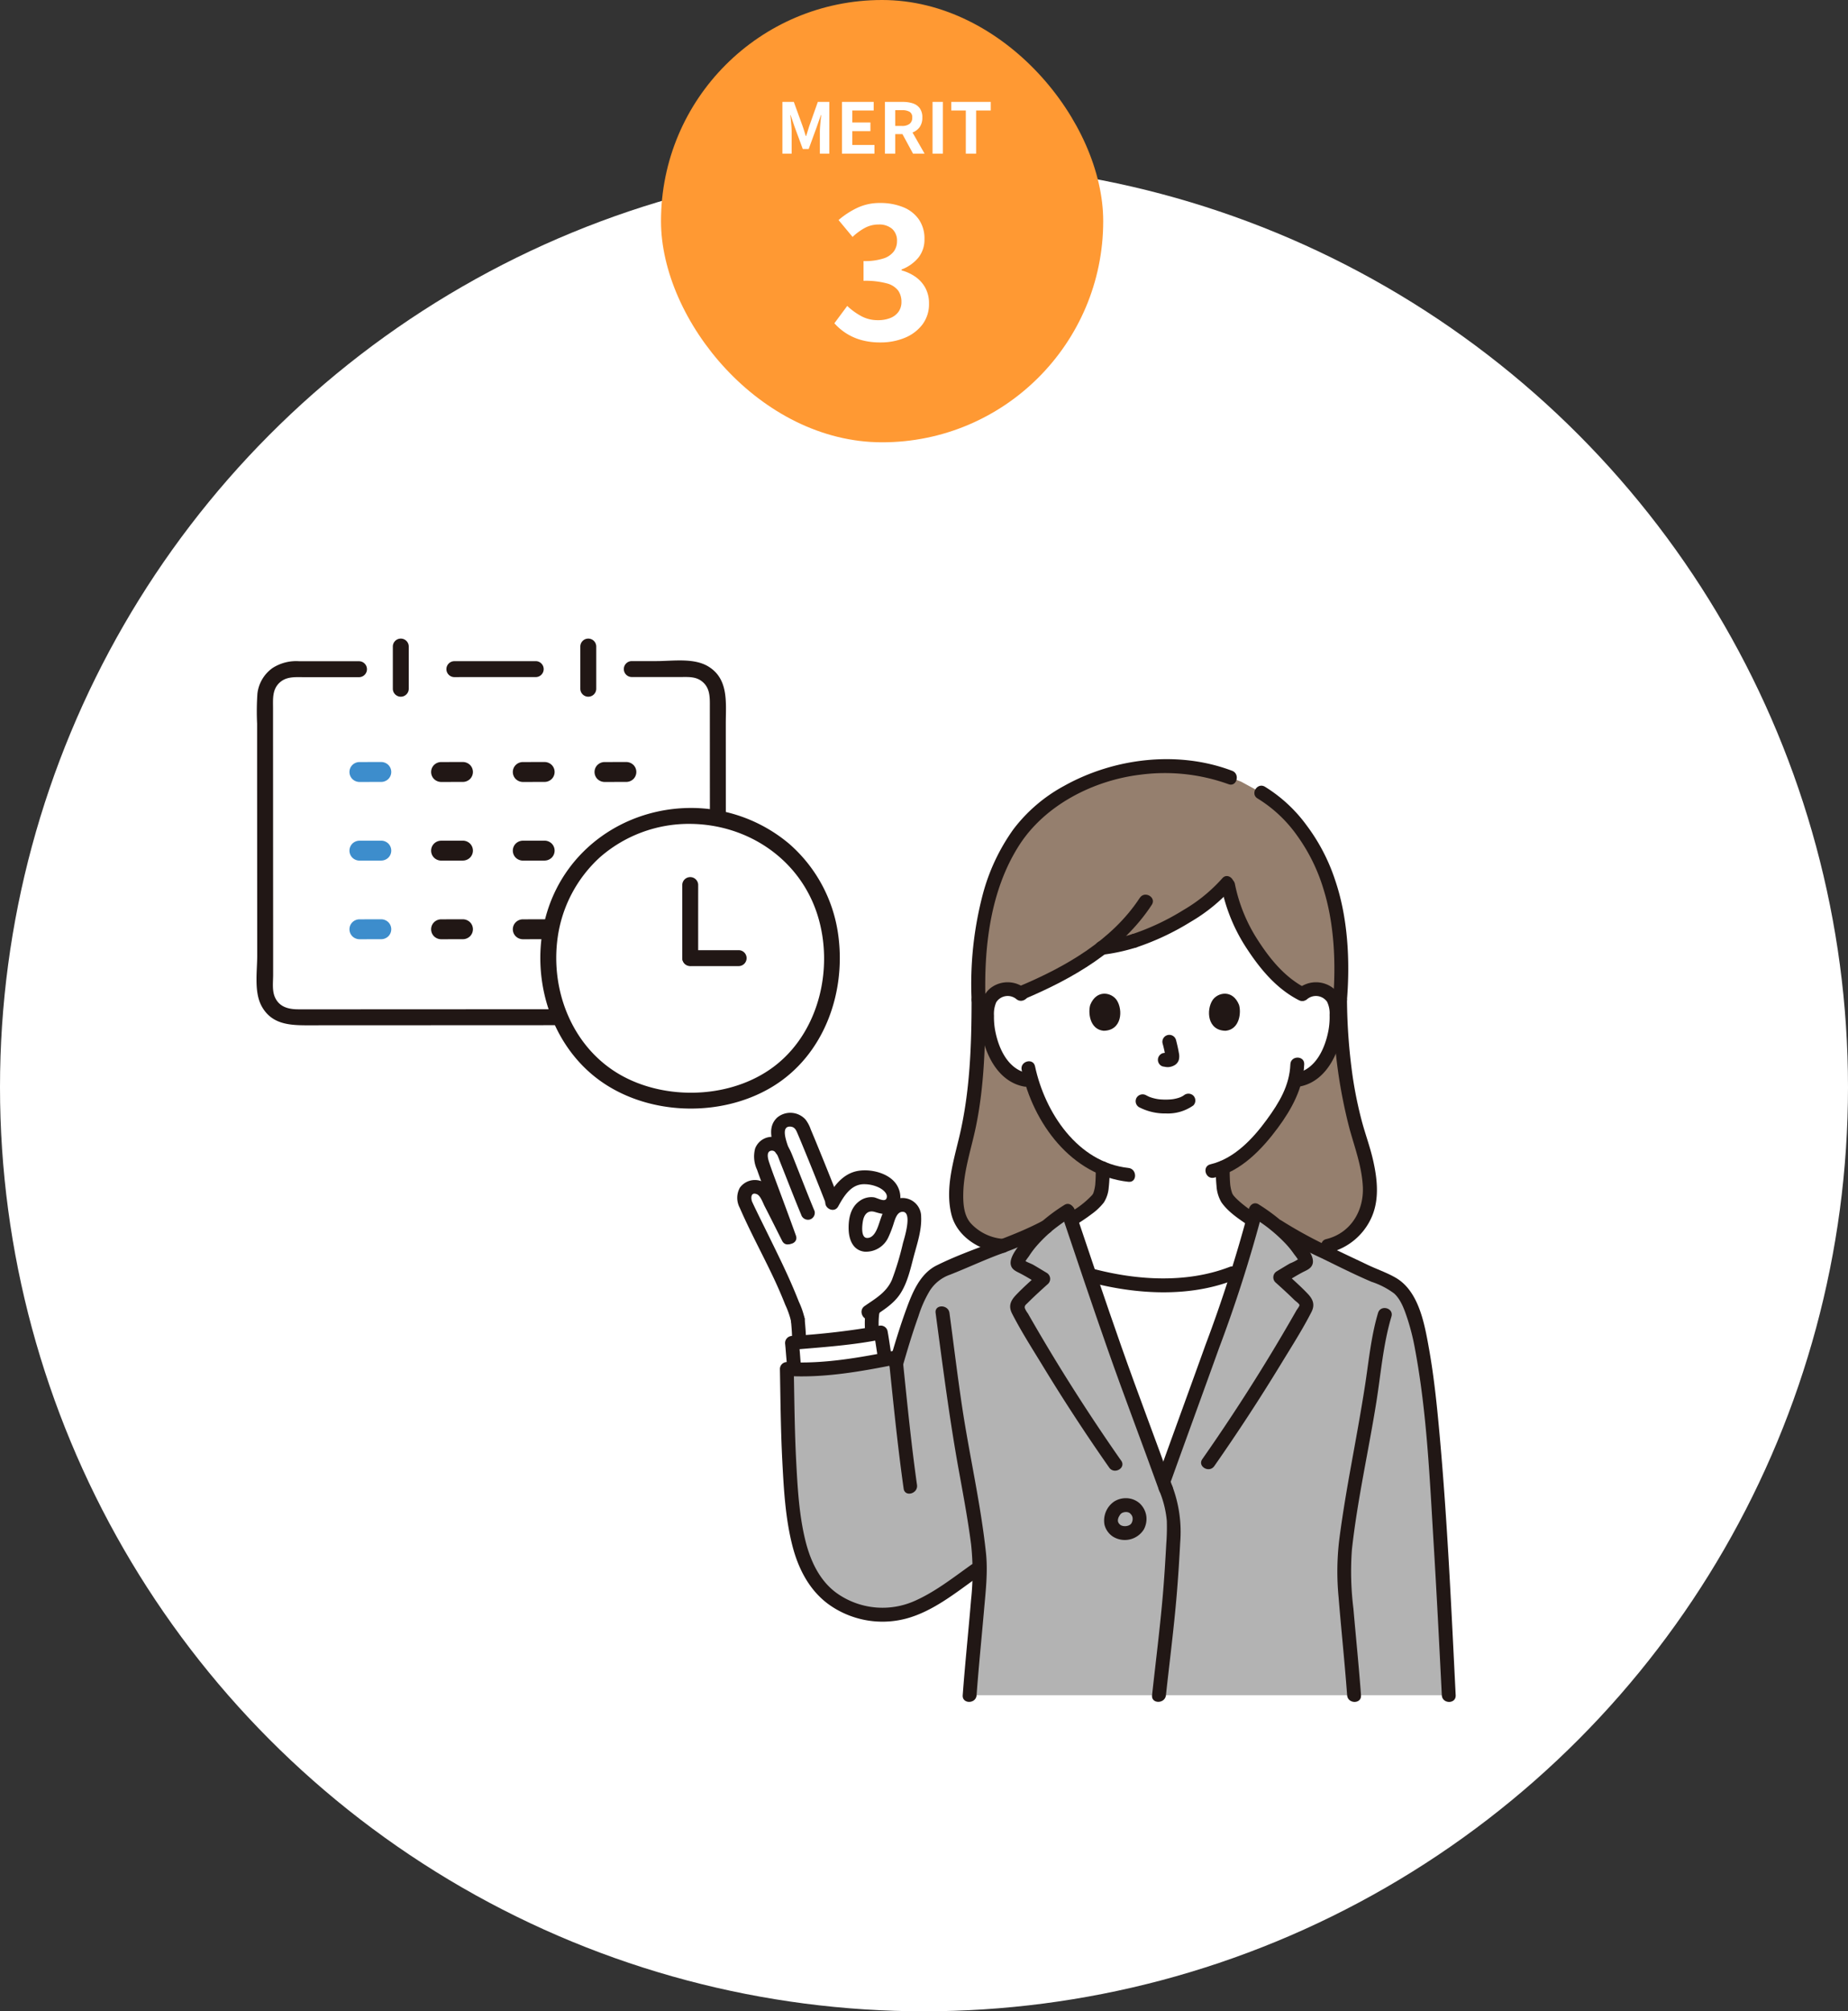 <svg xmlns="http://www.w3.org/2000/svg" xmlns:xlink="http://www.w3.org/1999/xlink" width="397" height="432" viewBox="0 0 397 432">
  <rect x="0" y="0" width="397" height="432" fill="#333333" stroke="none"/>
  <defs>
    <clipPath id="clip-path">
      <rect id="長方形_648" data-name="長方形 648" width="257.611" height="228.381" fill="none"/>
    </clipPath>
  </defs>
  <g id="グループ_640" data-name="グループ 640" transform="translate(-4752 -4527)">
    <circle id="楕円形_45" data-name="楕円形 45" cx="198.5" cy="198.5" r="198.5" transform="translate(4752 4562)" fill="#fff"/>
    <g id="グループ_619" data-name="グループ 619" transform="translate(4615 3233)">
      <rect id="長方形_299" data-name="長方形 299" width="95" height="95" rx="47.5" transform="translate(279 1294)" fill="#f93"/>
      <g id="グループ_581" data-name="グループ 581" transform="translate(303.675 1310.039)">
        <path id="パス_3097" data-name="パス 3097" d="M-21.919,0V-11.112h2.453L-17.574-5.9q.178.506.345,1.047t.333,1.074h.072q.178-.533.341-1.074t.326-1.047l1.849-5.213h2.465V0h-2.029V-4.64q0-.529.048-1.174t.116-1.3q.068-.655.129-1.171h-.072l-.91,2.611L-16.269-1h-1.275l-1.723-4.671-.89-2.611h-.06q.065.517.127,1.171t.11,1.3q.048.645.048,1.174V0Zm12.8,0V-11.112h6.809V-9.26H-6.9v2.568h3.89v1.864H-6.9v2.964h4.758V0ZM.108,0V-11.112H3.966a6.813,6.813,0,0,1,2.119.308,2.984,2.984,0,0,1,1.5,1.046,3.27,3.27,0,0,1,.556,2.012,3.421,3.421,0,0,1-.556,2.018,3.247,3.247,0,0,1-1.5,1.161,5.737,5.737,0,0,1-2.119.373H2.325V0ZM2.325-5.949H3.759A2.584,2.584,0,0,0,5.406-6.4a1.616,1.616,0,0,0,.568-1.341,1.344,1.344,0,0,0-.568-1.249,3.186,3.186,0,0,0-1.647-.348H2.325ZM6.142,0,3.558-4.769,5.113-6.151,8.624,0Zm4.194,0V-11.112h2.216V0Zm7.146,0V-9.26H14.358v-1.852H22.84V-9.26H19.7V0Z" transform="translate(23.325 16.961)" fill="#fff"/>
        <path id="パス_3098" data-name="パス 3098" d="M-.862.551A14.92,14.92,0,0,1-5.038.014,11.968,11.968,0,0,1-8.3-1.459a12.287,12.287,0,0,1-2.454-2.106l2.761-3.723A14.547,14.547,0,0,0-5.029-5.127a7.372,7.372,0,0,0,3.623.895,7.052,7.052,0,0,0,2.666-.461A3.916,3.916,0,0,0,3.026-6.037a3.561,3.561,0,0,0,.63-2.125,4.144,4.144,0,0,0-.7-2.421A4.5,4.5,0,0,0,.495-12.137a17.629,17.629,0,0,0-4.984-.548v-4.239A13.015,13.015,0,0,0-.2-17.487a4.479,4.479,0,0,0,2.227-1.524A3.725,3.725,0,0,0,2.7-21.2a3.374,3.374,0,0,0-1.038-2.638,4.2,4.2,0,0,0-2.916-.938,6.135,6.135,0,0,0-2.931.717,12.7,12.7,0,0,0-2.662,1.944l-3.01-3.621a17.887,17.887,0,0,1,4.093-2.654A11.163,11.163,0,0,1-1-29.4a12.978,12.978,0,0,1,5.028.9,7.492,7.492,0,0,1,3.371,2.639,7.181,7.181,0,0,1,1.2,4.2A6.205,6.205,0,0,1,7.314-17.69a8.588,8.588,0,0,1-3.635,2.573v.191a9.445,9.445,0,0,1,3.006,1.4A6.935,6.935,0,0,1,8.8-11.147a6.892,6.892,0,0,1,.775,3.342A7.226,7.226,0,0,1,8.143-3.278a9.014,9.014,0,0,1-3.8,2.849A13.483,13.483,0,0,1-.862.551Z" transform="translate(23.325 56.961)" fill="#fff"/>
      </g>
    </g>
    <g id="グループ_618" data-name="グループ 618" transform="translate(4807.104 4664.162)">
      <g id="グループ_608" data-name="グループ 608">
        <g id="グループ_607" data-name="グループ 607" clip-path="url(#clip-path)">
          <path id="パス_2891" data-name="パス 2891" d="M144.081,100.813h-.39a63.022,63.022,0,0,1-14.384-2.068l-.549-.2c2.408,7.1,4.9,14.343,7.287,21,2.748,7.66,5.836,15.768,8.623,23.481,3.058-8.543,5.308-14.591,8.319-22.985,2.519-7.02,5.344-14.715,7.783-22.3-.755.313-1.408.572-1.483.574-4.356,1.731-10.644,2.465-15.205,2.494" transform="translate(50.152 38.073)" fill="#fff"/>
          <path id="パス_2892" data-name="パス 2892" d="M180.682,62.932a4.5,4.5,0,0,1,3.6-1.053,4.25,4.25,0,0,1,3.056,2.031,6,6,0,0,1,.628,2.416,17.981,17.981,0,0,1-1.836,9.542,11.423,11.423,0,0,1-2.958,3.884,7.59,7.59,0,0,1-3.528,1.59l-.6.093c-.29,1.084-.616,2-.775,2.48-1.057,2.872-7.124,13.022-14.665,16.256-.013,2.033-.057,4.377.657,6.135.541,1.334,3.072,3.314,5.735,5.113,0,0-1.465,19.8-20.219,19.8s-18.658-19.935-18.658-19.935c2.842-1.762,5.479-3.679,6.007-4.983a16.712,16.712,0,0,0,.652-6.005,25.8,25.8,0,0,1-9.458-7.394,30.668,30.668,0,0,1-5.865-11.5,7.229,7.229,0,0,1-4.647-1.656,11.444,11.444,0,0,1-2.96-3.884,18.008,18.008,0,0,1-1.836-9.542,6.018,6.018,0,0,1,.629-2.416,4.25,4.25,0,0,1,3.056-2.031,4.5,4.5,0,0,1,3.6,1.053s1.3-28.422,31.089-28.422c30.614,0,29.3,28.422,29.3,28.422" transform="translate(43.993 13.442)" fill="#fff"/>
          <path id="パス_2893" data-name="パス 2893" d="M190.426,55.589c-.653-9.169-4.752-19.407-10.651-25.1-2.551-2.459-3.292-3.609-6.068-5.115l-4.346-2.359-2.315-.892c-4.1-1.58-7.913-2.34-15.108-2.34A41.961,41.961,0,0,0,124.98,30.322c-7.728,7.4-12.632,20.916-12.014,39.554h0c.007,13.584-1.03,23.383-2.482,28.949-.2.786-.4,1.687-.592,2.651A34.845,34.845,0,0,0,108.2,111.59c-.054,2.944.454,6.253,2.808,8.022a12,12,0,0,0,7.113,3.1,79.267,79.267,0,0,0,9.328-4.046q.863-.748,1.8-1.471s1.459-.988,2.9-1.966c.208.618.42,1.245.631,1.874l.183-.072c2.842-1.763,5.479-3.681,6.007-4.984a16.708,16.708,0,0,0,.652-6,25.806,25.806,0,0,1-9.458-7.395,30.663,30.663,0,0,1-5.865-11.5,7.24,7.24,0,0,1-4.647-1.658A11.422,11.422,0,0,1,116.7,81.6a17.981,17.981,0,0,1-1.836-9.542,5.994,5.994,0,0,1,.628-2.416,4.25,4.25,0,0,1,3.056-2.031,4.492,4.492,0,0,1,3.372.873c2.179-.889,8.25-3.682,9.866-4.638a72.988,72.988,0,0,0,7.609-5.119,46.46,46.46,0,0,0,6.984-1.517c7.652-2.48,16.246-7.774,20.108-12.494a34.56,34.56,0,0,0,6.471,14.972c2.137,3.033,5.24,6.825,9.579,8.978a4.5,4.5,0,0,1,3.6-1.053,4.25,4.25,0,0,1,3.056,2.031,6,6,0,0,1,.628,2.416l.814-2.184a105.85,105.85,0,0,0-.2-14.29" transform="translate(42.143 7.706)" fill="#957f6e"/>
          <path id="パス_2894" data-name="パス 2894" d="M179.188,86.893c-1.5-4.66-4.4-14.13-4.6-31.058l-.816,2.186a18.012,18.012,0,0,1-1.836,9.543,11.448,11.448,0,0,1-2.958,3.882,7.578,7.578,0,0,1-3.528,1.591l-.6.093c-.289,1.084-.614,2-.774,2.48-1.057,2.872-7.124,13.021-14.665,16.256-.013,2.034-.057,4.377.657,6.135.539,1.334,3.072,3.314,5.733,5.113l.138.069q.271-1.038.522-2.065c.4.278,2.786,1.9,2.786,1.9.21.163.418.324.622.486a57.036,57.036,0,0,0,9.757,5.69l2.4-.522a11.938,11.938,0,0,0,9-11.17,33.184,33.184,0,0,0-1.824-10.6" transform="translate(58.192 21.748)" fill="#957f6e"/>
          <path id="パス_2895" data-name="パス 2895" d="M82.817,109.737c-.011-.107-.021-.19-.031-.246,1.52-.129,13.908-1.155,19.077-2.23.225,1.134.6,3.873.875,5.362l.082.439c-6.012,1.119-13.965,2.2-19.51,2.1-.014-.107-.021-.165-.021-.165-.193-1.612-.375-4.331-.472-5.263" transform="translate(32.246 41.779)" fill="#fff"/>
          <path id="パス_2896" data-name="パス 2896" d="M84.45,74.456a3.019,3.019,0,0,1,3.417,1.458c1.292,2.949,4.469,10.822,6.557,16.15A14.8,14.8,0,0,1,97.072,88.4a5.631,5.631,0,0,1,3.642-1.648A9.241,9.241,0,0,1,105.8,88.03a3.658,3.658,0,0,1,1.7,2.744,2.042,2.042,0,0,1-1.945,2.387,8.824,8.824,0,0,1-2.1-.563,3,3,0,0,0-3.364,1.477,7.126,7.126,0,0,0-.75,3.852,3.885,3.885,0,0,0,.825,2.726c1.169,1.174,3.3.511,4.319-.791s1.331-3.007,1.93-4.552,1.321-2.484,2.969-2.648a2.16,2.16,0,0,1,1.547.438,3.015,3.015,0,0,1,.988,1.747,17.923,17.923,0,0,1-.842,6.008c-.839,2.861-1.63,6.738-2.99,9.4-1.112,2.173-2.905,3.325-4.858,4.622l-.115.324a14.836,14.836,0,0,0-.24,4.5s0,.036.01.1c0,0,.021.231.056.611-4.744.775-12.371,1.477-15.731,1.769-.01-.383-.015-.62-.015-.62l-.014-.543c-.024-1.5-.174-2.789-.25-3.682a80.3,80.3,0,0,0-4.847-11.615c-1.619-3.656-6.124-12.439-6.467-13.492a2.577,2.577,0,0,1,.268-2.665,2.65,2.65,0,0,1,2.992-.472,4.7,4.7,0,0,1,1.711,2.152c1.48,2.825,2.823,5.572,4.277,8.423h.228l-2.048-5.721c-.524-1.4-2.778-7.214-3.8-10.291-.339-1.016-.649-3.206,1.274-3.953a2.372,2.372,0,0,1,2.937,1.021c-.379-1.373-.675-2.6-.807-3.286a2.787,2.787,0,0,1,1.742-2.957l.061-.017" transform="translate(29.359 28.965)" fill="#fff"/>
          <path id="パス_2897" data-name="パス 2897" d="M82.618,105.7c.106,1.227.229,2.45.25,3.684a1.556,1.556,0,0,0,.436,1.053,1.49,1.49,0,0,0,2.543-1.053c-.021-1.234-.145-2.457-.25-3.684a1.6,1.6,0,0,0-.436-1.053,1.489,1.489,0,0,0-2.106,0,1.461,1.461,0,0,0-.436,1.053" transform="translate(32.179 40.591)" fill="#211715"/>
          <path id="パス_2898" data-name="パス 2898" d="M94.4,103.769a6.453,6.453,0,0,0-.25,1.33c-.053.415-.078.832-.092,1.251a20.378,20.378,0,0,0,.049,2.312,1.6,1.6,0,0,0,.436,1.052,1.49,1.49,0,0,0,2.543-1.052,17.2,17.2,0,0,1,.053-3.646c-.018.132-.035.264-.053.4a4.552,4.552,0,0,1,.186-.85,1.5,1.5,0,0,0-1.041-1.833,1.526,1.526,0,0,0-1.831,1.041" transform="translate(36.633 39.997)" fill="#211715"/>
          <path id="パス_2899" data-name="パス 2899" d="M83.256,80.736c-.267-.973-1.767-4.565.4-4.467.855.038,1.185.566,1.49,1.271.311.723.6,1.408.913,2.17q2.687,6.484,5.238,13.024a1.534,1.534,0,0,0,1.833,1.039,1.5,1.5,0,0,0,1.039-1.831q-2.462-6.272-5.024-12.5-.527-1.278-1.066-2.553a7.394,7.394,0,0,0-1.145-2.159,4.407,4.407,0,0,0-6.065-.406c-2.141,2.016-1.152,4.773-.486,7.207a1.491,1.491,0,0,0,2.872-.792" transform="translate(30.992 28.549)" fill="#211715"/>
          <path id="パス_2900" data-name="パス 2900" d="M89.926,92.953c-1.156-2.764-2.241-5.559-3.345-8.345q-.707-1.784-1.413-3.568c-.6-1.5-1.324-3.031-2.89-3.721a3.874,3.874,0,0,0-5.115,2.211,6.682,6.682,0,0,0,.409,4.549c1.071,3.067,2.275,6.083,3.4,9.129.714,1.931,1.391,3.877,2.084,5.815.642,1.792,3.521,1.02,2.872-.791-1.367-3.818-2.786-7.61-4.2-11.411-.543-1.46-1.095-2.921-1.581-4.4-.236-.716-.668-2.322.545-2.434,1.023-.094,1.44,1.428,1.727,2.154q.646,1.63,1.291,3.26c1.1,2.786,2.188,5.58,3.345,8.345a1.535,1.535,0,0,0,1.831,1.039,1.5,1.5,0,0,0,1.041-1.831" transform="translate(29.956 29.996)" fill="#211715"/>
          <path id="パス_2901" data-name="パス 2901" d="M86.557,95.271c-1.109-2.18-2.193-4.373-3.307-6.55-.87-1.7-1.663-3.884-3.538-4.7a3.984,3.984,0,0,0-4.827,1.324,4.5,4.5,0,0,0-.025,4.3c2.257,5.212,5.013,10.224,7.421,15.368q1.263,2.7,2.358,5.47a18.353,18.353,0,0,1,1.262,3.606c.31,1.887,3.181,1.087,2.872-.792a17.526,17.526,0,0,0-1.2-3.443q-1.055-2.674-2.24-5.3c-1.373-3.037-2.855-6.037-4.324-9.03-.771-1.573-1.551-3.143-2.319-4.717-.265-.546-.531-1.091-.791-1.64-.11-.232-.22-.464-.325-.7-.161-.365-.058-.111-.092-.213-.263-.814-.182-2.015,1.048-1.524.8.321,1.317,1.887,1.665,2.558,1.285,2.483,2.521,4.991,3.788,7.484.868,1.709,3.44.2,2.572-1.5" transform="translate(28.95 32.601)" fill="#211715"/>
          <path id="パス_2902" data-name="パス 2902" d="M97.891,113.918c2.213-1.535,4.615-2.883,6.132-5.187,1.548-2.348,2.2-5.329,2.905-8.008.736-2.776,1.731-5.619,1.6-8.533a4,4,0,0,0-5.19-3.868c-2.589.766-3.2,3.461-3.989,5.7-.371,1.042-1.053,2.721-2.426,2.7-1.4-.017-1.069-2.743-.9-3.664.27-1.453,1.087-2.358,2.559-1.924,1.267.375,2.572.766,3.795.026,2.2-1.334,2.061-4.355.657-6.2-1.7-2.24-5.375-3.093-8.038-2.648-3.313.552-5.344,3.372-6.859,6.133-.921,1.681,1.649,3.186,2.572,1.5,1.157-2.109,2.64-4.615,5.309-4.767a7.356,7.356,0,0,1,3.381.686c.76.349,2.106,1.308,1.685,2.354-.364.906-2-.118-2.712-.228a4.252,4.252,0,0,0-3.142.846c-1.9,1.388-2.344,3.825-2.28,6.042.064,2.2.928,4.5,3.407,4.787a5.289,5.289,0,0,0,5.108-3.046,24.083,24.083,0,0,0,1.255-3.321c.283-.82.695-2.145,1.766-2.193,2.257-.1.438,5.64.139,6.7a61.241,61.241,0,0,1-2.368,7.891c-1.181,2.725-3.539,4.031-5.875,5.65-1.565,1.085-.078,3.668,1.5,2.572" transform="translate(34.256 32.015)" fill="#211715"/>
          <path id="パス_2903" data-name="パス 2903" d="M85.188,115.413c-.228-1.963-.283-3.949-.556-5.905L83.2,111.391c6.482-.55,13.092-.975,19.473-2.283q-.917-.519-1.833-1.041c.34,1.78.55,3.581.875,5.364.343,1.883,3.215,1.085,2.872-.792-.325-1.781-.534-3.584-.875-5.362a1.514,1.514,0,0,0-1.831-1.041A161,161,0,0,1,83.2,108.414,1.521,1.521,0,0,0,81.76,110.3c-.071-.509.035.485.049.649.038.459.074.917.111,1.376.085,1.031.171,2.062.289,3.09a1.535,1.535,0,0,0,1.49,1.49,1.5,1.5,0,0,0,1.49-1.49" transform="translate(31.837 41.367)" fill="#211715"/>
          <path id="パス_2904" data-name="パス 2904" d="M224.183,192.5c-1.84-36.589-3.557-68.4-7.034-79.982-1-3.332-2.258-6.278-3.924-7.61s-4.435-2.218-6.361-3.147c-7.057-3.408-16.923-7.778-20.748-10.959-.2-.161-.411-.324-.622-.485,0,0-2.389-1.617-2.787-1.9-2.775,11.377-7.524,24.158-11.5,35.252-3.012,8.4-5.259,14.444-8.319,22.985-2.787-7.712-5.876-15.821-8.622-23.48-3.97-11.059-8.218-23.726-11.9-34.695l-2.9,1.966c-.629.484-1.231.973-1.808,1.473-5.851,3.151-13.182,5.161-19.2,8.072-1.842.888-4.007,1.31-5.4,2.805a15.537,15.537,0,0,0-3.251,5.305c-1.724,4.491-2.854,8.183-3.888,11.74-6.659,1.394-17.565,3.033-23.912,2.587.193,10.109.2,21.408,1.57,31.877.953,7.273,3.081,14.412,9.368,18.19a18.111,18.111,0,0,0,15.84,1.623c4.463-1.616,10.1-5.879,13.589-8.355l1.131-.8c-.011,4.352-1.58,18.75-2.225,27.536Z" transform="translate(31.937 34.442)" fill="#b3b3b3"/>
          <path id="パス_2905" data-name="パス 2905" d="M111.909,56.236c-.008,9.817-.346,19.71-2.611,29.294-1.277,5.4-3.1,11.206-1.729,16.794,1.181,4.813,6.229,7.951,10.985,8.236,1.915.114,1.908-2.865,0-2.979a10.508,10.508,0,0,1-6.778-3.3c-1.516-1.667-1.687-4.178-1.655-6.321.074-4.959,1.691-9.565,2.694-14.369,1.865-8.932,2.063-18.261,2.072-27.35a1.49,1.49,0,0,0-2.979,0" transform="translate(41.709 21.344)" fill="#211715"/>
          <path id="パス_2906" data-name="パス 2906" d="M167.164,56.238a108.836,108.836,0,0,0,3.586,27.925c1.137,4.041,2.572,7.93,2.794,12.173.271,5.188-2.59,10.016-7.856,11.3-1.862.454-1.073,3.328.792,2.874a13.4,13.4,0,0,0,8.851-7.349c1.861-3.975,1.33-8.55.363-12.707-.646-2.773-1.649-5.457-2.38-8.209a87.355,87.355,0,0,1-1.947-9.5,123.323,123.323,0,0,1-1.224-16.507,1.49,1.49,0,0,0-2.979,0" transform="translate(64.123 21.345)" fill="#211715"/>
          <path id="パス_2907" data-name="パス 2907" d="M163.451,56.737a2.938,2.938,0,0,1,4.244.556,5.593,5.593,0,0,1,.557,2.833,15.844,15.844,0,0,1-.232,3.263c-.71,3.888-2.75,8.5-7.055,9.269-1.884.338-1.087,3.208.791,2.872,6.075-1.089,8.962-7.977,9.42-13.481.226-2.735.081-5.955-2.284-7.755a6.018,6.018,0,0,0-7.546.336c-1.471,1.231.645,3.329,2.106,2.106" transform="translate(62.278 20.691)" fill="#211715"/>
          <path id="パス_2908" data-name="パス 2908" d="M164.954,66.207c-.185,4.577-2.39,8.219-5.076,11.9-2.975,4.08-7,8.384-12.1,9.581-1.865.438-1.075,3.31.792,2.872,5.794-1.36,10.3-6.111,13.713-10.728,2.957-4,5.44-8.537,5.647-13.628.078-1.916-2.9-1.913-2.979,0" transform="translate(57.148 25.229)" fill="#211715"/>
          <path id="パス_2909" data-name="パス 2909" d="M121.769,54.63a6.018,6.018,0,0,0-7.546-.336c-2.365,1.8-2.511,5.02-2.283,7.755.456,5.5,3.345,12.392,9.418,13.48,1.874.336,2.679-2.533.792-2.872-4.306-.771-6.346-5.38-7.055-9.268a15.74,15.74,0,0,1-.236-3.087,6.3,6.3,0,0,1,.488-2.889,2.925,2.925,0,0,1,4.316-.675c1.462,1.221,3.579-.875,2.106-2.106" transform="translate(43.571 20.691)" fill="#211715"/>
          <path id="パス_2910" data-name="パス 2910" d="M118.308,67.2c2.415,11.352,10.659,22.709,22.946,24.027,1.9.206,1.89-2.775,0-2.978C130.325,87.074,123.286,76.3,121.18,66.407c-.4-1.873-3.271-1.081-2.872.792" transform="translate(46.067 25.449)" fill="#211715"/>
          <path id="パス_2911" data-name="パス 2911" d="M166.535,21.134c-11.627-4.416-25.328-2.757-36.07,3.233a33.915,33.915,0,0,0-10.909,9.326,42.8,42.8,0,0,0-6.607,14.087,75.653,75.653,0,0,0-2.379,22.545c.057,1.913,3.036,1.92,2.979,0-.338-11.284,1.016-23.444,7.227-33.166,5.552-8.691,15.985-13.973,26.048-15.187a40.314,40.314,0,0,1,18.92,2.034c1.794.681,2.569-2.2.792-2.872" transform="translate(43.05 7.259)" fill="#211715"/>
          <path id="パス_2912" data-name="パス 2912" d="M174.171,68.729c.678-8.42.2-17.652-2.537-25.684a40.707,40.707,0,0,0-6.165-11.829,31.579,31.579,0,0,0-8.958-8.277c-1.674-.937-3.178,1.635-1.5,2.572a28.834,28.834,0,0,1,8.426,7.916A38.676,38.676,0,0,1,169.109,44.9c2.355,7.5,2.711,16.032,2.083,23.833-.153,1.911,2.826,1.9,2.979,0" transform="translate(60.092 8.857)" fill="#211715"/>
          <path id="パス_2913" data-name="パス 2913" d="M148.33,82.171a31.21,31.21,0,0,0,.131,3.932,7.77,7.77,0,0,0,1.048,3.517c1.473,2.125,3.846,3.653,5.951,5.081a1.49,1.49,0,0,0,1.5-2.572c-1-.679-2-1.374-2.935-2.141-.41-.336-.811-.684-1.192-1.052-.167-.161-.329-.327-.485-.5-.078-.086-.154-.175-.229-.265-.153-.182.164.27-.042-.056-.089-.143-.179-.279-.256-.431s.081.242,0-.024c-.044-.139-.094-.278-.135-.42a8.612,8.612,0,0,1-.279-1.423,33.3,33.3,0,0,1-.1-3.649,1.49,1.49,0,0,0-2.979,0" transform="translate(57.774 31.446)" fill="#211715"/>
          <path id="パス_2914" data-name="パス 2914" d="M131.607,82.265a31.918,31.918,0,0,1-.1,3.572,8.808,8.808,0,0,1-.3,1.466c-.042.138-.088.272-.136.409.033-.094.085-.145.011-.028-.053.082-.34.507-.132.243a19.693,19.693,0,0,1-5.262,4.035,1.49,1.49,0,1,0,1.5,2.572c1.2-.749,2.39-1.526,3.517-2.386a12.786,12.786,0,0,0,2.654-2.511,6.95,6.95,0,0,0,1.053-3.233,29.835,29.835,0,0,0,.172-4.139,1.49,1.49,0,0,0-2.979,0" transform="translate(48.671 31.483)" fill="#211715"/>
          <path id="パス_2915" data-name="パス 2915" d="M144.086,40.264c-6,9.153-15.995,14.84-25.85,18.978-1.741.731-.977,3.614.792,2.872,10.613-4.456,21.171-10.485,27.63-20.347,1.053-1.608-1.524-3.1-2.572-1.5" transform="translate(45.671 15.417)" fill="#211715"/>
          <path id="パス_2916" data-name="パス 2916" d="M137.637,45.705c-1.149.361-2.314.636-3.488.9-.525.119-1.05.236-1.58.336q-.4.075-.809.138c-.078.011-.57.093-.161.024-.164.028-.332.042-.5.061a1.527,1.527,0,0,0-1.49,1.49c.033.729.66,1.585,1.49,1.49a40.007,40.007,0,0,0,7.327-1.566,1.49,1.49,0,0,0-.792-2.872" transform="translate(50.485 17.779)" fill="#211715"/>
          <path id="パス_2917" data-name="パス 2917" d="M155.024,37.2a34.286,34.286,0,0,1-8.323,6.789,52.008,52.008,0,0,1-11.024,5.2c-1.813.595-1.038,3.472.791,2.872a55.322,55.322,0,0,0,11.737-5.5,36.952,36.952,0,0,0,8.926-7.255c1.23-1.456-.867-3.572-2.106-2.106" transform="translate(52.445 14.297)" fill="#211715"/>
          <path id="パス_2918" data-name="パス 2918" d="M167.321,60.615c-4.43-2.258-7.633-6.168-10.284-10.277a34.671,34.671,0,0,1-4.955-12.107c-.378-1.877-3.25-1.082-2.872.792A37.263,37.263,0,0,0,154.7,52.2c2.876,4.384,6.372,8.569,11.119,10.988,1.7.868,3.214-1.7,1.5-2.572" transform="translate(58.106 14.474)" fill="#211715"/>
          <path id="パス_2919" data-name="パス 2919" d="M129.164,100.455c9.834,2.582,21.111,3.3,30.771-.429,1.77-.682,1-3.563-.792-2.872-9.2,3.549-19.82,2.889-29.187.429a1.491,1.491,0,0,0-.792,2.872" transform="translate(49.899 37.801)" fill="#211715"/>
          <path id="パス_2920" data-name="パス 2920" d="M136.549,136.068a3.9,3.9,0,0,1,.459.488l-.233-.3a3.288,3.288,0,0,1,.371.628l-.15-.356a3.065,3.065,0,0,1,.21.757c-.018-.131-.035-.263-.053-.395a3.371,3.371,0,0,1,0,.845c.018-.132.036-.264.053-.4a3.691,3.691,0,0,1-.243.892l.15-.356a3.072,3.072,0,0,1-.357.631l.232-.3a2.653,2.653,0,0,1-.47.464l.3-.232a3.244,3.244,0,0,1-.668.381l.356-.15a3.768,3.768,0,0,1-.868.233l.4-.053a4,4,0,0,1-1.014,0l.4.053a3.439,3.439,0,0,1-.832-.221l.356.15a2.763,2.763,0,0,1-.567-.325l.3.233a3.452,3.452,0,0,1-.553-.55l.233.3a2.887,2.887,0,0,1-.37-.632l.15.356a2.838,2.838,0,0,1-.16-.6l.054.4a2.946,2.946,0,0,1,0-.725c-.018.132-.036.264-.053.4a3.523,3.523,0,0,1,.247-.881l-.15.356a4.551,4.551,0,0,1,.574-.962l-.233.3a2.706,2.706,0,0,1,.445-.456c-.1.076-.2.154-.3.232a2.949,2.949,0,0,1,.61-.357l-.356.15a3.551,3.551,0,0,1,.895-.24l-.4.053a3.666,3.666,0,0,1,.881,0l-.4-.053a3.2,3.2,0,0,1,.725.195l-.356-.15a2.711,2.711,0,0,1,.592.345l-.3-.232c.033.026.065.053.1.081a1.585,1.585,0,0,0,1.053.436,1.49,1.49,0,0,0,1.053-2.543,4.431,4.431,0,0,0-2.846-1.085,4.674,4.674,0,0,0-2.6.71,4.961,4.961,0,0,0-2.083,5,4.31,4.31,0,0,0,1.777,2.521,4.824,4.824,0,0,0,6.675-1.523,4.822,4.822,0,0,0,.56-2.583,4.6,4.6,0,0,0-1.488-3.043,1.49,1.49,0,0,0-2.106,2.107" transform="translate(51.04 51.756)" fill="#211715"/>
          <path id="パス_2921" data-name="パス 2921" d="M141.442,176.168c.791-7.267,1.734-14.526,2.336-21.813.307-3.7.541-7.409.735-11.115a27.9,27.9,0,0,0-1.663-11.872c-.671-1.776-3.552-1.006-2.872.792a21.724,21.724,0,0,1,1.651,6.579,45.823,45.823,0,0,1-.117,4.923c-.2,3.657-.422,7.319-.735,10.967-.617,7.192-1.533,14.361-2.314,21.537-.207,1.9,2.773,1.888,2.979,0" transform="translate(53.929 50.778)" fill="#211715"/>
          <path id="パス_2922" data-name="パス 2922" d="M100.739,121.21c1.032-3.6,2.108-7.181,3.374-10.7a24.948,24.948,0,0,1,2.439-5.475,8.471,8.471,0,0,1,4.374-3.445c3.471-1.367,6.846-2.942,10.339-4.266a96.685,96.685,0,0,0,10.9-4.647c1.7-.895.192-3.465-1.5-2.572-7.246,3.82-15.31,5.854-22.641,9.5-3.554,1.766-5.191,5.764-6.479,9.272-1.392,3.8-2.562,7.66-3.678,11.545a1.491,1.491,0,0,0,2.872.792" transform="translate(38.095 35.023)" fill="#211715"/>
          <path id="パス_2923" data-name="パス 2923" d="M157.672,92.664a85.386,85.386,0,0,0,9.977,5.419c3.56,1.731,7.121,3.54,10.765,5.087a16.828,16.828,0,0,1,4.837,2.5c1.512,1.37,2.27,3.675,2.889,5.543a49.376,49.376,0,0,1,1.6,6.46c2.554,13.677,3.147,27.8,3.989,41.664.661,10.869,1.21,21.744,1.758,32.62.1,1.908,3.075,1.919,2.979,0-.935-18.581-1.767-37.187-3.435-55.719-.563-6.26-1.194-12.54-2.3-18.729-.946-5.272-2.163-12.349-7.162-15.23-1.926-1.11-4.082-1.834-6.086-2.794-2.17-1.039-4.352-2.059-6.522-3.1a96.414,96.414,0,0,1-11.776-6.288c-1.6-1.063-3.1,1.516-1.5,2.572" transform="translate(61.15 34.993)" fill="#211715"/>
          <path id="パス_2924" data-name="パス 2924" d="M158.889,88.611A300.641,300.641,0,0,1,149.61,117.6c-3.383,9.419-6.828,18.818-10.21,28.239-.649,1.808,2.227,2.586,2.872.792,3.382-9.421,6.827-18.819,10.21-28.239A300.251,300.251,0,0,0,161.761,89.4c.463-1.861-2.409-2.654-2.872-.792" transform="translate(54.261 34.101)" fill="#211715"/>
          <path id="パス_2925" data-name="パス 2925" d="M148.873,143.741q7.514-10.746,14.341-21.951c2.223-3.656,4.58-7.319,6.527-11.131.809-1.584.358-2.74-.823-3.974-1.527-1.6-3.189-3.068-4.829-4.544l-.3,2.339c1.313-.782,2.607-1.6,3.957-2.32.863-.459,1.927-.792,2.247-1.829.567-1.83-2.015-4.552-3.067-5.773a41.427,41.427,0,0,0-8.475-7.01c-1.591-1.077-3.083,1.5-1.5,2.572,1.348.913,2.708,1.79,3.968,2.822a33.3,33.3,0,0,1,3.354,3.1,18.469,18.469,0,0,1,1.651,2.041c.267.388,1.142,1.387,1.146,1.849l.436-1.053a9.735,9.735,0,0,1-2.377,1.328c-.956.552-1.894,1.132-2.842,1.7a1.5,1.5,0,0,0-.3,2.34c1.4,1.256,2.79,2.521,4.128,3.842.207.206,1.028.76,1.057,1.066.022.247-.524.925-.652,1.151q-.738,1.294-1.483,2.58-2.9,5.015-5.95,9.943-6.113,9.886-12.783,19.409c-1.1,1.574,1.48,3.065,2.572,1.5" transform="translate(56.881 34)" fill="#211715"/>
          <path id="パス_2926" data-name="パス 2926" d="M172.186,186.641c-.461-6.221-1.095-12.428-1.634-18.642a64.14,64.14,0,0,1-.322-12.6c1.169-10.677,3.577-21.184,5.263-31.782.962-6.043,1.466-12.424,3.231-18.3.552-1.841-2.322-2.626-2.873-.792-1.531,5.106-2.022,10.62-2.846,15.871-.885,5.647-1.919,11.259-2.937,16.881-.957,5.279-1.854,10.573-2.546,15.892a57.425,57.425,0,0,0-.157,12.35c.57,7.046,1.32,14.077,1.842,21.127.142,1.9,3.121,1.915,2.979,0" transform="translate(65.09 40.305)" fill="#211715"/>
          <path id="パス_2927" data-name="パス 2927" d="M105,104.644c1.533,11.416,2.978,22.821,5.044,34.158.939,5.152,1.9,10.314,2.573,15.51a55.439,55.439,0,0,1-.007,11.953c-.566,6.827-1.283,13.639-1.79,20.472-.142,1.912,2.837,1.9,2.979,0,.449-6.062,1.063-12.112,1.592-18.168.361-4.144.864-8.312.418-12.464-1.139-10.61-3.59-21.059-5.161-31.61-.984-6.6-1.783-13.232-2.671-19.851-.252-1.872-3.233-1.9-2.979,0" transform="translate(40.893 40.209)" fill="#211715"/>
          <path id="パス_2928" data-name="パス 2928" d="M124.458,89.357c3.292,9.793,6.577,19.589,10,29.335,3.549,10.1,7.382,20.09,11,30.162.643,1.79,3.522,1.019,2.872-.792-3.62-10.073-7.453-20.065-11-30.162-3.427-9.746-6.711-19.542-10-29.335-.607-1.808-3.485-1.032-2.872.792" transform="translate(48.444 34.097)" fill="#211715"/>
          <path id="パス_2929" data-name="パス 2929" d="M140.365,142.528q-6.659-9.525-12.783-19.409-2.96-4.788-5.785-9.657-.746-1.286-1.484-2.579a4.563,4.563,0,0,1-.653-1.151c-.067-.542.222-.685.66-1.12,1.41-1.406,2.883-2.746,4.363-4.075a1.5,1.5,0,0,0-.3-2.34c-.948-.564-1.886-1.146-2.842-1.7-.678-.39-1.908-.731-2.377-1.328l.436,1.052c0-.41.756-1.289.984-1.642a18.909,18.909,0,0,1,1.584-2.125,30.04,30.04,0,0,1,3.486-3.41,47.131,47.131,0,0,1,3.962-2.832c1.578-1.07.089-3.652-1.5-2.572a37.774,37.774,0,0,0-8.408,7.132c-1.039,1.273-3.4,3.831-3.056,5.647.2,1.074,1.119,1.427,2,1.881,1.451.75,2.833,1.628,4.235,2.465q-.15-1.169-.3-2.339c-1.64,1.474-3.311,2.942-4.829,4.544-1.174,1.239-1.637,2.382-.823,3.974,1.949,3.811,4.3,7.476,6.527,11.131q6.813,11.205,14.341,21.951c1.091,1.559,3.674.072,2.572-1.5" transform="translate(45.384 34.037)" fill="#211715"/>
          <path id="パス_2930" data-name="パス 2930" d="M110.373,138.91c-1.283-9.1-2.169-18.237-3.115-27.373a1.516,1.516,0,0,0-1.884-1.435c-7.453,1.5-15.333,2.894-22.963,2.418a1.5,1.5,0,0,0-1.488,1.488c.121,6.567.172,13.135.51,19.695.313,6.054.654,12.31,2.155,18.208,1.245,4.894,3.586,9.539,7.724,12.592A19.838,19.838,0,0,0,108,167.631c5.791-1.537,10.734-5.59,15.526-9,1.549-1.1.063-3.688-1.5-2.572-3.918,2.79-7.83,5.879-12.265,7.816a16.988,16.988,0,0,1-15.883-1.221c-4.178-2.612-6.335-7.145-7.48-11.783-1.351-5.472-1.673-11.231-1.97-16.842-.353-6.667-.4-13.343-.528-20.019q-.744.746-1.49,1.49c7.879.493,16.059-.968,23.754-2.523l-1.884-1.437c.973,9.4,1.9,18.8,3.221,28.165.267,1.89,3.136,1.085,2.872-.792" transform="translate(31.52 42.87)" fill="#211715"/>
          <path id="パス_2931" data-name="パス 2931" d="M136.659,73.253a12.043,12.043,0,0,0,5.8,1.342,9.433,9.433,0,0,0,5.85-1.723,1.5,1.5,0,0,0,0-2.106,1.526,1.526,0,0,0-2.105,0c.45-.352.1-.079-.019-.006s-.238.145-.36.208c-.1.053-.542.228-.136.078-.165.061-.328.126-.5.181a8.791,8.791,0,0,1-1.387.317c.217-.032-.054,0-.138.011-.136.014-.272.025-.41.035-.328.021-.657.029-.985.028-.295,0-.589-.013-.884-.032q-.2-.015-.4-.033c-.011,0-.495-.069-.2-.022a10.086,10.086,0,0,1-1.3-.288c-.181-.054-.358-.119-.538-.181-.382-.131.214.111-.131-.051-.222-.106-.442-.214-.659-.329a1.522,1.522,0,0,0-2.038.535,1.5,1.5,0,0,0,.535,2.037" transform="translate(52.946 27.399)" fill="#211715"/>
          <path id="パス_2932" data-name="パス 2932" d="M140.373,63.122a27.573,27.573,0,0,1,.642,2.936c-.018-.132-.036-.264-.053-.4a1.889,1.889,0,0,1,.011.406c.017-.132.035-.264.053-.4a1,1,0,0,1-.044.182l.15-.356a.75.75,0,0,1-.065.118l.233-.3a.685.685,0,0,1-.1.094l.3-.233a1.856,1.856,0,0,1-.232.124l.356-.15a1.759,1.759,0,0,1-.392.114l.395-.053a1.542,1.542,0,0,1-.367,0l.4.054c-.139-.019-.275-.054-.414-.072a1.125,1.125,0,0,0-.595-.026,1.106,1.106,0,0,0-.553.176,1.524,1.524,0,0,0-.685.891,1.507,1.507,0,0,0,.15,1.146,1.425,1.425,0,0,0,.891.685c.314.043.62.122.939.136a2.992,2.992,0,0,0,1.383-.328,2,2,0,0,0,1.1-1.313,3.311,3.311,0,0,0-.014-1.416c-.16-.946-.379-1.884-.623-2.812a1.49,1.49,0,0,0-2.872.792" transform="translate(54.285 23.85)" fill="#211715"/>
          <path id="パス_2933" data-name="パス 2933" d="M128.957,57.281c-.49,1.594-.171,5.259,2.849,5.572,3.991-.025,4.2-4.456,2.86-6.54-1.1-1.706-4.334-2.416-5.708.968" transform="translate(50.157 21.379)" fill="#211715"/>
          <path id="パス_2934" data-name="パス 2934" d="M153.71,57.282c.491,1.594.171,5.259-2.848,5.572-3.989-.025-4.2-4.456-2.86-6.54,1.1-1.706,4.334-2.416,5.708.968" transform="translate(57.359 21.379)" fill="#211715"/>
        </g>
      </g>
      <g id="グループ_610" data-name="グループ 610">
        <g id="グループ_609" data-name="グループ 609" clip-path="url(#clip-path)">
          <path id="パス_2935" data-name="パス 2935" d="M21.572,4.739l-14.112,0a6.135,6.135,0,0,0-6.137,6.14c.008,18.128.022,49.341.028,62.5a6.131,6.131,0,0,0,6.14,6.132c22.616-.008,62.7-.029,84.987-.036a6.136,6.136,0,0,0,6.136-6.143c-.008-19.381-.019-45.172-.026-62.493a6.134,6.134,0,0,0-6.142-6.135l-12.392,0" transform="translate(0.515 1.833)" fill="#fff"/>
          <path id="パス_2936" data-name="パス 2936" d="M48.62,3.487l-17.615.007a1.712,1.712,0,0,0,0,3.421L48.62,6.908a1.712,1.712,0,0,0,0-3.421" transform="translate(11.433 1.358)" fill="#211715"/>
          <path id="パス_2937" data-name="パス 2937" d="M21.205,19.077l-4.7.008A2.205,2.205,0,0,0,15,19.712a2.137,2.137,0,0,0,0,3.024,2.224,2.224,0,0,0,1.512.627l4.7-.008a2.211,2.211,0,0,0,1.512-.627,2.137,2.137,0,0,0,0-3.024,2.218,2.218,0,0,0-1.512-.627" transform="translate(5.597 7.431)" fill="#3d8dcc"/>
          <path id="パス_2938" data-name="パス 2938" d="M33.836,19.077l-4.7.008a2.205,2.205,0,0,0-1.512.627,2.137,2.137,0,0,0,0,3.024,2.224,2.224,0,0,0,1.512.627l4.7-.008a2.211,2.211,0,0,0,1.512-.627,2.137,2.137,0,0,0,0-3.024,2.218,2.218,0,0,0-1.512-.627" transform="translate(10.517 7.431)" fill="#211715"/>
          <path id="パス_2939" data-name="パス 2939" d="M46.467,19.077l-4.7.008a2.205,2.205,0,0,0-1.512.627,2.137,2.137,0,0,0,0,3.024,2.224,2.224,0,0,0,1.512.627l4.7-.008a2.211,2.211,0,0,0,1.512-.627,2.137,2.137,0,0,0,0-3.024,2.218,2.218,0,0,0-1.512-.627" transform="translate(15.437 7.431)" fill="#211715"/>
          <path id="パス_2940" data-name="パス 2940" d="M59.1,19.077l-4.7.008a2.205,2.205,0,0,0-1.512.627,2.137,2.137,0,0,0,0,3.024,2.224,2.224,0,0,0,1.512.627l4.7-.008a2.211,2.211,0,0,0,1.512-.627,2.137,2.137,0,0,0,0-3.024,2.218,2.218,0,0,0-1.512-.627" transform="translate(20.357 7.431)" fill="#211715"/>
          <path id="パス_2941" data-name="パス 2941" d="M21.205,31.233l-4.7.008A2.205,2.205,0,0,0,15,31.868a2.137,2.137,0,0,0,0,3.024,2.224,2.224,0,0,0,1.512.627l4.7-.008a2.211,2.211,0,0,0,1.512-.627,2.137,2.137,0,0,0,0-3.024,2.218,2.218,0,0,0-1.512-.627" transform="translate(5.597 12.166)" fill="#3d8dcc"/>
          <path id="パス_2942" data-name="パス 2942" d="M33.836,31.233l-4.7.008a2.205,2.205,0,0,0-1.512.627,2.137,2.137,0,0,0,0,3.024,2.224,2.224,0,0,0,1.512.627l4.7-.008a2.211,2.211,0,0,0,1.512-.627,2.137,2.137,0,0,0,0-3.024,2.218,2.218,0,0,0-1.512-.627" transform="translate(10.517 12.166)" fill="#211715"/>
          <path id="パス_2943" data-name="パス 2943" d="M46.467,31.233l-4.7.008a2.205,2.205,0,0,0-1.512.627,2.137,2.137,0,0,0,0,3.024,2.224,2.224,0,0,0,1.512.627l4.7-.008a2.211,2.211,0,0,0,1.512-.627,2.137,2.137,0,0,0,0-3.024,2.218,2.218,0,0,0-1.512-.627" transform="translate(15.437 12.166)" fill="#211715"/>
          <path id="パス_2944" data-name="パス 2944" d="M59.1,31.233l-4.7.008a2.205,2.205,0,0,0-1.512.627,2.137,2.137,0,0,0,0,3.024,2.224,2.224,0,0,0,1.512.627l4.7-.008a2.211,2.211,0,0,0,1.512-.627,2.137,2.137,0,0,0,0-3.024,2.218,2.218,0,0,0-1.512-.627" transform="translate(20.357 12.166)" fill="#211715"/>
          <path id="パス_2945" data-name="パス 2945" d="M21.205,43.389l-4.7.008A2.205,2.205,0,0,0,15,44.024a2.137,2.137,0,0,0,0,3.024,2.224,2.224,0,0,0,1.512.627l4.7-.008a2.211,2.211,0,0,0,1.512-.627,2.137,2.137,0,0,0,0-3.024,2.218,2.218,0,0,0-1.512-.627" transform="translate(5.597 16.9)" fill="#3d8dcc"/>
          <path id="パス_2946" data-name="パス 2946" d="M33.836,43.389l-4.7.008a2.205,2.205,0,0,0-1.512.627,2.137,2.137,0,0,0,0,3.024,2.224,2.224,0,0,0,1.512.627l4.7-.008a2.211,2.211,0,0,0,1.512-.627,2.137,2.137,0,0,0,0-3.024,2.218,2.218,0,0,0-1.512-.627" transform="translate(10.517 16.9)" fill="#211715"/>
          <path id="パス_2947" data-name="パス 2947" d="M46.467,43.389l-4.7.008a2.205,2.205,0,0,0-1.512.627,2.137,2.137,0,0,0,0,3.024,2.224,2.224,0,0,0,1.512.627l4.7-.008a2.211,2.211,0,0,0,1.512-.627,2.137,2.137,0,0,0,0-3.024,2.218,2.218,0,0,0-1.512-.627" transform="translate(15.437 16.9)" fill="#211715"/>
          <path id="パス_2948" data-name="パス 2948" d="M59.1,43.389l-4.7.008a2.205,2.205,0,0,0-1.512.627,2.137,2.137,0,0,0,0,3.024,2.224,2.224,0,0,0,1.512.627l4.7-.008a2.211,2.211,0,0,0,1.512-.627,2.137,2.137,0,0,0,0-3.024,2.218,2.218,0,0,0-1.512-.627" transform="translate(20.357 16.9)" fill="#211715"/>
          <path id="パス_2949" data-name="パス 2949" d="M22.088,3.547l-12.895,0A9.38,9.38,0,0,0,3.452,5,7.849,7.849,0,0,0,.2,10.45a54.624,54.624,0,0,0-.071,6.524q0,3.435,0,6.871,0,7.455.007,14.909L.153,66.766c0,3.389-.723,7.833.967,10.9C3.506,81.989,8,81.745,12.283,81.742l59.449-.026,13.812-.006c3.866,0,8.875.88,12.153-1.587,4.142-3.115,3.142-8.7,3.14-13.253q0-8.37-.007-16.739-.008-16.591-.015-33.181c0-4.445.674-9.532-3.7-12.243-3.122-1.937-7.685-1.189-11.2-1.189h-5.35a1.712,1.712,0,0,0,0,3.422l10.548,0c1.551,0,3.135-.129,4.46.843,1.936,1.42,1.815,3.554,1.815,5.708q.006,14.765.014,29.528c0,10.189.139,20.388.013,30.576a4.537,4.537,0,0,1-3.472,4.591,26.278,26.278,0,0,1-5.384.1l-12.35,0-55.605.026-11.615,0c-2.091,0-4.082-.481-5.024-2.584-.654-1.462-.39-3.3-.392-4.873q0-12.007-.011-24.018,0-13.55-.011-27.1,0-3.033,0-6.067c0-2.02-.2-4.078,1.455-5.566C6.464,6.8,8.312,6.971,10.13,6.971H22.088a1.712,1.712,0,0,0,0-3.421" transform="translate(0 1.315)" fill="#211715"/>
          <path id="パス_2950" data-name="パス 2950" d="M50.064,1.712l0,9.058a1.71,1.71,0,1,0,3.421,0l0-9.058a1.71,1.71,0,1,0-3.421,0" transform="translate(19.5 0)" fill="#211715"/>
          <path id="パス_2951" data-name="パス 2951" d="M21.077,1.712l0,9.058a1.71,1.71,0,1,0,3.421,0l0-9.058a1.71,1.71,0,0,0-3.421,0" transform="translate(8.21 0)" fill="#211715"/>
          <path id="パス_2952" data-name="パス 2952" d="M75.577,27.41c-18,0-30.44,13.941-30.44,30.254,0,18.251,12.708,30.821,30.441,30.821,18.417,0,30.441-12.686,30.441-30.821,0-16.424-12.507-30.254-30.443-30.254" transform="translate(17.581 10.676)" fill="#fff"/>
          <path id="パス_2953" data-name="パス 2953" d="M76.067,26.179c-14.022.1-26.551,8.761-30.718,22.313-3.906,12.7.075,27.736,10.806,35.859,10.428,7.892,26.277,8.477,37.451,1.781,11.379-6.818,16.195-20.709,14.156-33.461A31.559,31.559,0,0,0,97.315,33.857a32.753,32.753,0,0,0-21.248-7.678c-2.2-.017-2.2,3.406,0,3.421,12.41.09,23.615,7.608,27.376,19.63,3.442,11.006.509,24.368-8.555,31.846-8.964,7.4-23.2,8.17-33.3,2.715-10.6-5.728-15.622-18.08-13.983-29.78a28.652,28.652,0,0,1,9.125-17.277A29.022,29.022,0,0,1,76.067,29.6c2.2-.017,2.205-3.438,0-3.421" transform="translate(17.092 10.197)" fill="#211715"/>
          <path id="パス_2954" data-name="パス 2954" d="M67.537,51.584h10.4a1.71,1.71,0,0,0,0-3.421h-10.4a1.71,1.71,0,1,0,0,3.421" transform="translate(25.639 18.76)" fill="#211715"/>
          <path id="パス_2955" data-name="パス 2955" d="M65.827,38.513q0,7.872,0,15.745a1.712,1.712,0,0,0,3.421,0q-.013-7.872,0-15.745a1.712,1.712,0,0,0-3.421,0" transform="translate(25.639 14.358)" fill="#211715"/>
        </g>
      </g>
    </g>
  </g>
</svg>
